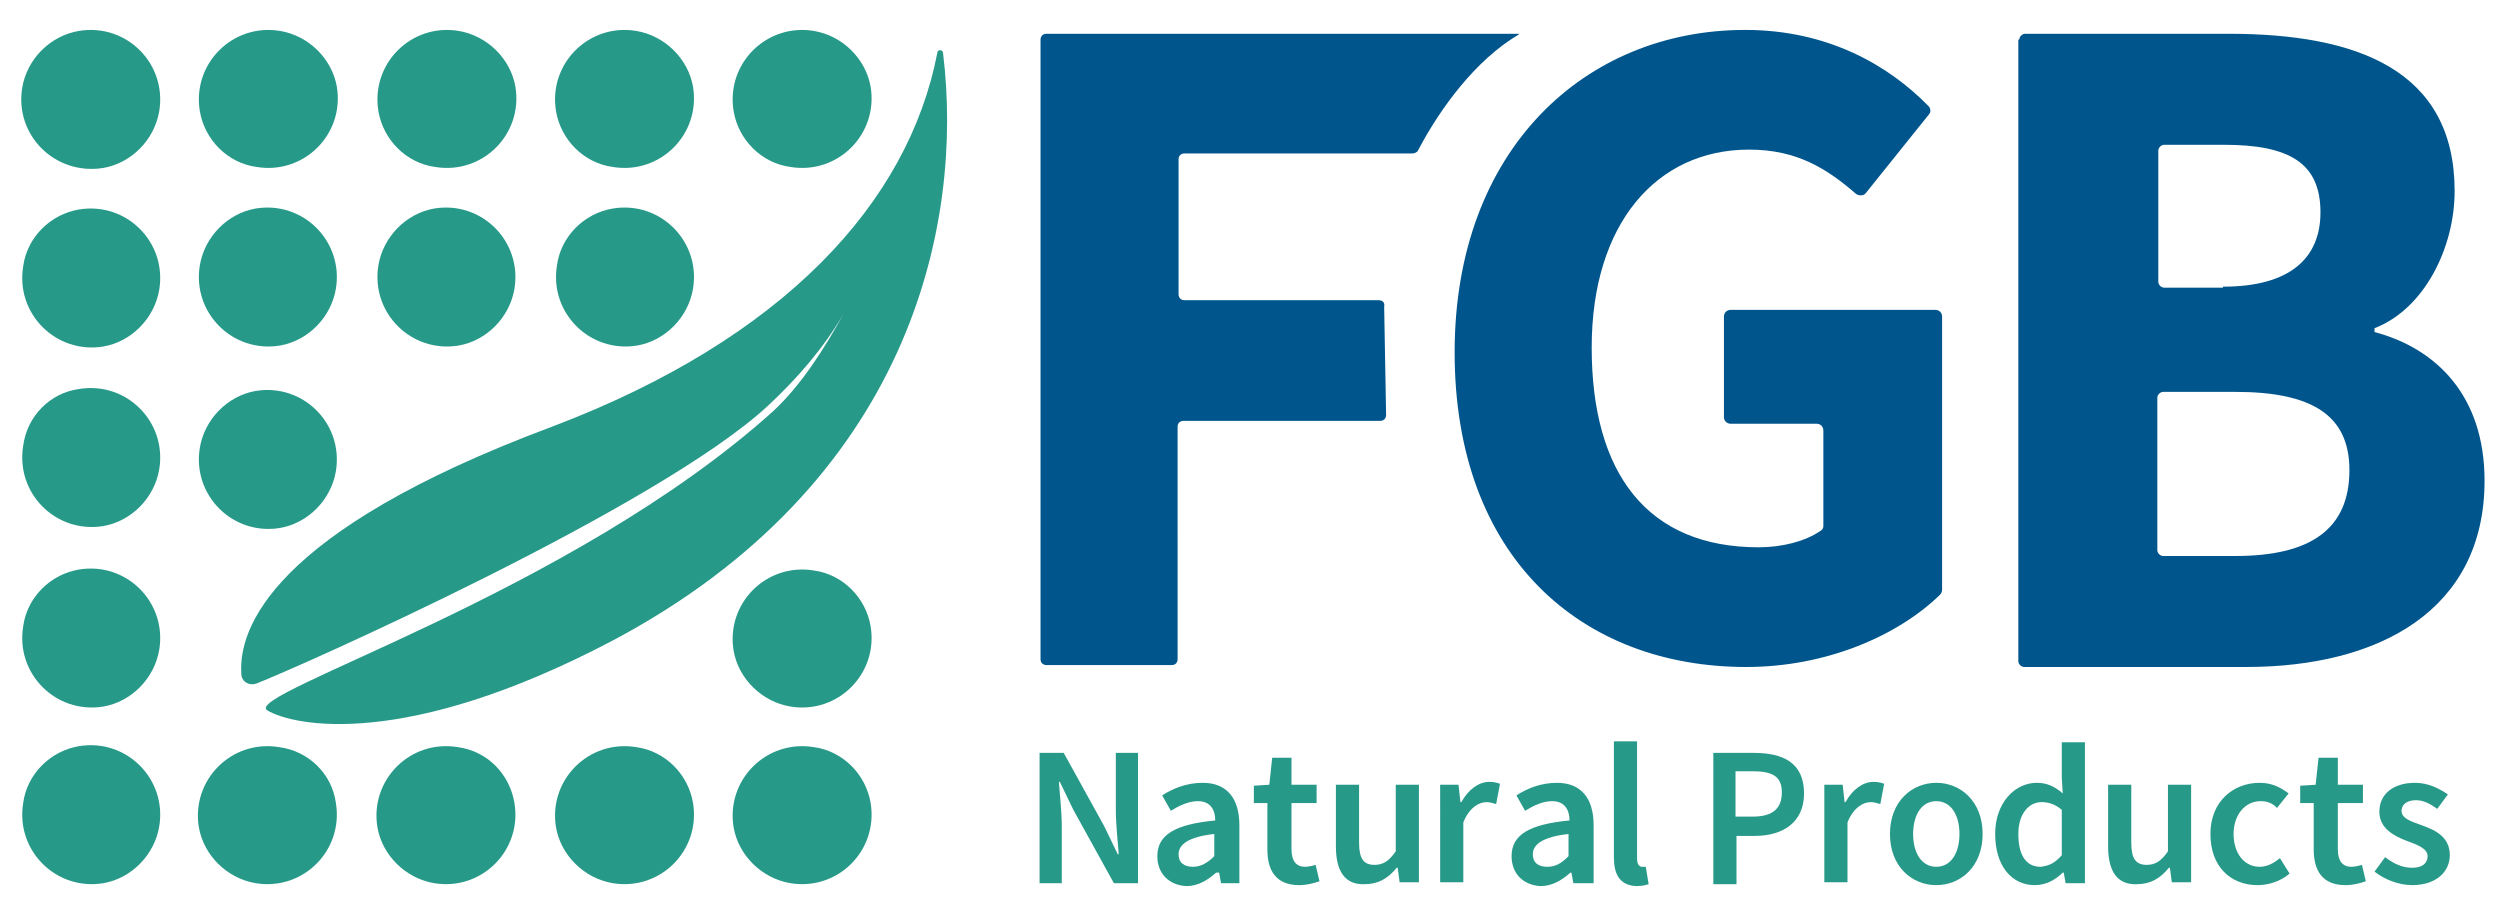 <?xml version="1.0" encoding="utf-8"?>
<!-- Generator: Adobe Illustrator 24.3.0, SVG Export Plug-In . SVG Version: 6.00 Build 0)  -->
<svg version="1.1" id="Layer_1" xmlns="http://www.w3.org/2000/svg" xmlns:xlink="http://www.w3.org/1999/xlink" x="0px" y="0px"
	 width="259px" height="94.7px" viewBox="0 0 259 94.7" style="enable-background:new 0 0 259 94.7;" xml:space="preserve">
<style type="text/css">
	.st0{fill:#279989;}
	.st1{fill:#00558C;}
</style>
<path class="st0" d="M90.2,83.2c0.8,4.9-3.4,9.1-8.3,8.3c-3-0.5-5.4-2.9-5.9-5.8c-0.8-4.9,3.4-9.1,8.3-8.3
	C87.3,77.8,89.7,80.2,90.2,83.2z"/>
<path class="st0" d="M90.2,64.9c0.8,4.9-3.4,9.1-8.3,8.3c-3-0.5-5.4-2.9-5.9-5.8c-0.8-4.9,3.4-9.1,8.3-8.3
	C87.3,59.5,89.7,61.9,90.2,64.9z"/>
<path class="st0" d="M71.8,83.2c0.8,4.9-3.4,9.1-8.3,8.3c-3-0.5-5.4-2.9-5.9-5.8c-0.8-4.9,3.4-9.1,8.3-8.3
	C68.9,77.8,71.3,80.2,71.8,83.2z"/>
<path class="st0" d="M53.3,83.2c0.8,4.9-3.4,9.1-8.3,8.3c-3-0.5-5.4-2.9-5.9-5.8c-0.8-4.9,3.4-9.1,8.3-8.3
	C50.5,77.8,52.8,80.2,53.3,83.2z"/>
<path class="st0" d="M34.8,83.2c0.8,4.9-3.4,9.1-8.3,8.3c-3-0.5-5.4-2.9-5.9-5.8c-0.8-4.9,3.4-9.1,8.3-8.3
	C32,77.8,34.4,80.2,34.8,83.2z"/>
<path class="st0" d="M8.2,3.2c4.9-0.8,9.1,3.4,8.3,8.3c-0.5,3-2.9,5.4-5.8,5.9C5.7,18.2,1.5,14,2.3,9.1C2.8,6.1,5.2,3.7,8.2,3.2z"/>
<path class="st0" d="M8.2,21.7c4.9-0.8,9.1,3.4,8.3,8.3c-0.5,3-2.9,5.4-5.8,5.9c-4.9,0.8-9.1-3.4-8.3-8.3
	C2.8,24.6,5.2,22.2,8.2,21.7z"/>
<path class="st0" d="M26.5,21.6c4.9-0.8,9.1,3.4,8.3,8.3c-0.5,3-2.9,5.4-5.8,5.9c-4.9,0.8-9.1-3.4-8.3-8.3
	C21.2,24.5,23.6,22.1,26.5,21.6z"/>
<path class="st0" d="M26.5,40.5c4.9-0.8,9.1,3.4,8.3,8.3c-0.5,3-2.9,5.4-5.8,5.9c-4.9,0.8-9.1-3.4-8.3-8.3
	C21.2,43.4,23.6,41,26.5,40.5z"/>
<path class="st0" d="M45,21.6c4.9-0.8,9.1,3.4,8.3,8.3c-0.5,3-2.9,5.4-5.8,5.9c-4.9,0.8-9.1-3.4-8.3-8.3
	C39.7,24.5,42.1,22.1,45,21.6z"/>
<path class="st0" d="M63.5,21.6c4.9-0.8,9.1,3.4,8.3,8.3c-0.5,3-2.9,5.4-5.8,5.9c-4.9,0.8-9.1-3.4-8.3-8.3
	C58.1,24.5,60.5,22.1,63.5,21.6z"/>
<path class="st0" d="M8.2,40.3c4.9-0.8,9.1,3.4,8.3,8.3c-0.5,3-2.9,5.4-5.8,5.9c-4.9,0.8-9.1-3.4-8.3-8.3
	C2.8,43.1,5.2,40.7,8.2,40.3z"/>
<path class="st0" d="M8.2,59c4.9-0.8,9.1,3.4,8.3,8.3c-0.5,3-2.9,5.4-5.8,5.9c-4.9,0.8-9.1-3.4-8.3-8.3C2.8,61.9,5.2,59.5,8.2,59z"
	/>
<path class="st0" d="M8.2,77.3c4.9-0.8,9.1,3.4,8.3,8.3c-0.5,3-2.9,5.4-5.8,5.9c-4.9,0.8-9.1-3.4-8.3-8.3
	C2.8,80.2,5.2,77.8,8.2,77.3z"/>
<path class="st0" d="M20.7,11.5c-0.8-4.9,3.4-9.1,8.3-8.3c3,0.5,5.4,2.9,5.9,5.8c0.8,4.9-3.4,9.1-8.3,8.3
	C23.6,16.9,21.2,14.5,20.7,11.5z"/>
<path class="st0" d="M39.2,11.5c-0.8-4.9,3.4-9.1,8.3-8.3c3,0.5,5.4,2.9,5.9,5.8c0.8,4.9-3.4,9.1-8.3,8.3
	C42.1,16.9,39.7,14.5,39.2,11.5z"/>
<path class="st0" d="M57.6,11.5c-0.8-4.9,3.4-9.1,8.3-8.3c3,0.5,5.4,2.9,5.9,5.8c0.8,4.9-3.4,9.1-8.3,8.3
	C60.5,16.9,58.1,14.5,57.6,11.5z"/>
<path class="st0" d="M76,11.5c-0.8-4.9,3.4-9.1,8.3-8.3c3,0.5,5.4,2.9,5.9,5.8c0.8,4.9-3.4,9.1-8.3,8.3C78.9,16.9,76.5,14.5,76,11.5
	z"/>
<g>
	<path class="st0" d="M107.7,78h2.5l4.2,7.6l1.4,2.9h0.1c-0.1-1.4-0.3-3.1-0.3-4.6V78h2.3v13.5h-2.5l-4.2-7.6l-1.4-2.9h-0.1
		c0.1,1.4,0.3,3.1,0.3,4.6v5.9h-2.3V78z"/>
	<path class="st0" d="M119.9,88.7c0-2.2,1.8-3.3,6-3.7c0-1.1-0.5-2-1.8-2c-1,0-2,0.5-2.8,1l-0.9-1.6c1.1-0.7,2.5-1.3,4.2-1.3
		c2.5,0,3.8,1.6,3.8,4.4v6h-1.9l-0.2-1.1H126c-0.9,0.8-1.9,1.4-3.1,1.4C121.1,91.7,119.9,90.5,119.9,88.7z M125.8,88.7v-2.3
		c-2.7,0.3-3.7,1.1-3.7,2.1c0,0.9,0.6,1.3,1.5,1.3C124.4,89.8,125.1,89.4,125.8,88.7z"/>
	<path class="st0" d="M131.3,88v-4.8h-1.4v-1.8l1.6-0.1l0.3-2.8h2v2.8h2.6v1.9h-2.6V88c0,1.2,0.5,1.8,1.4,1.8c0.3,0,0.8-0.1,1.1-0.2
		l0.4,1.7c-0.6,0.2-1.3,0.4-2.1,0.4C132.2,91.7,131.3,90.2,131.3,88z"/>
	<path class="st0" d="M138.4,87.7v-6.4h2.4v6c0,1.7,0.5,2.3,1.6,2.3c0.9,0,1.5-0.4,2.2-1.4v-6.9h2.4v10.1H145l-0.2-1.5h-0.1
		c-0.9,1.1-1.9,1.7-3.3,1.7C139.3,91.7,138.4,90.2,138.4,87.7z"/>
	<path class="st0" d="M149.2,81.3h1.9l0.2,1.8h0.1c0.7-1.3,1.8-2.1,2.9-2.1c0.5,0,0.8,0.1,1.1,0.2l-0.4,2.1c-0.4-0.1-0.6-0.2-1-0.2
		c-0.8,0-1.8,0.6-2.4,2.1v6.2h-2.4V81.3z"/>
	<path class="st0" d="M156.6,88.7c0-2.2,1.8-3.3,6-3.7c0-1.1-0.5-2-1.8-2c-1,0-2,0.5-2.8,1l-0.9-1.6c1.1-0.7,2.5-1.3,4.2-1.3
		c2.5,0,3.8,1.6,3.8,4.4v6H163l-0.2-1.1h-0.1c-0.9,0.8-1.9,1.4-3.1,1.4C157.8,91.7,156.6,90.5,156.6,88.7z M162.5,88.7v-2.3
		c-2.7,0.3-3.7,1.1-3.7,2.1c0,0.9,0.6,1.3,1.5,1.3C161.2,89.8,161.8,89.4,162.5,88.7z"/>
	<path class="st0" d="M167.2,88.8v-12h2.4V89c0,0.6,0.3,0.8,0.5,0.8c0.1,0,0.2,0,0.4,0l0.3,1.8c-0.3,0.1-0.7,0.2-1.3,0.2
		C167.8,91.7,167.2,90.6,167.2,88.8z"/>
	<path class="st0" d="M177.5,78h4.2c3,0,5.2,1,5.2,4.2c0,3-2.2,4.4-5.1,4.4h-1.9v5h-2.4V78z M181.6,84.6c2,0,3-0.8,3-2.5
		c0-1.7-1-2.2-3.1-2.2h-1.7v4.7H181.6z"/>
	<path class="st0" d="M189,81.3h1.9l0.2,1.8h0.1c0.7-1.3,1.8-2.1,2.9-2.1c0.5,0,0.8,0.1,1.1,0.2l-0.4,2.1c-0.4-0.1-0.6-0.2-1-0.2
		c-0.8,0-1.8,0.6-2.4,2.1v6.2H189V81.3z"/>
	<path class="st0" d="M195.8,86.4c0-3.4,2.3-5.3,4.8-5.3c2.5,0,4.8,1.9,4.8,5.3c0,3.4-2.3,5.3-4.8,5.3
		C198.1,91.7,195.8,89.8,195.8,86.4z M203,86.4c0-2-0.9-3.4-2.4-3.4c-1.5,0-2.4,1.4-2.4,3.4c0,2,0.9,3.4,2.4,3.4
		C202.1,89.8,203,88.4,203,86.4z"/>
	<path class="st0" d="M206.7,86.4c0-3.3,2.1-5.3,4.3-5.3c1.1,0,1.9,0.4,2.7,1.1l-0.1-1.6v-3.7h2.4v14.6H214l-0.2-1.1h-0.1
		c-0.8,0.8-1.8,1.3-2.9,1.3C208.4,91.7,206.7,89.7,206.7,86.4z M213.6,88.6v-4.7c-0.7-0.6-1.4-0.8-2.1-0.8c-1.3,0-2.4,1.2-2.4,3.3
		c0,2.2,0.8,3.4,2.3,3.4C212.3,89.7,212.9,89.4,213.6,88.6z"/>
	<path class="st0" d="M218.4,87.7v-6.4h2.4v6c0,1.7,0.5,2.3,1.6,2.3c0.9,0,1.5-0.4,2.2-1.4v-6.9h2.4v10.1H225l-0.2-1.5h-0.1
		c-0.9,1.1-1.9,1.7-3.3,1.7C219.3,91.7,218.4,90.2,218.4,87.7z"/>
	<path class="st0" d="M229,86.4c0-3.4,2.4-5.3,5.1-5.3c1.3,0,2.2,0.5,3,1.1l-1.2,1.5c-0.5-0.5-1-0.7-1.7-0.7c-1.6,0-2.8,1.4-2.8,3.4
		c0,2,1.1,3.4,2.7,3.4c0.8,0,1.5-0.4,2.1-0.9l1,1.6c-0.9,0.8-2.2,1.2-3.3,1.2C231.1,91.7,229,89.8,229,86.4z"/>
	<path class="st0" d="M239.7,88v-4.8h-1.4v-1.8l1.6-0.1l0.3-2.8h2v2.8h2.6v1.9h-2.6V88c0,1.2,0.5,1.8,1.4,1.8c0.3,0,0.8-0.1,1.1-0.2
		l0.4,1.7c-0.6,0.2-1.3,0.4-2.1,0.4C240.6,91.7,239.7,90.2,239.7,88z"/>
	<path class="st0" d="M246,90.3l1.1-1.5c0.9,0.7,1.8,1.1,2.8,1.1c1.1,0,1.6-0.5,1.6-1.2c0-0.8-1.1-1.2-2.2-1.6
		c-1.3-0.5-2.8-1.3-2.8-3c0-1.8,1.4-3,3.7-3c1.4,0,2.5,0.6,3.4,1.2l-1.1,1.5c-0.7-0.5-1.4-0.9-2.2-0.9c-1,0-1.5,0.5-1.5,1.1
		c0,0.8,1,1.1,2.1,1.5c1.4,0.5,2.9,1.2,2.9,3.1c0,1.7-1.4,3.1-3.9,3.1C248.5,91.7,247,91.1,246,90.3z"/>
</g>
<g>
	<path class="st1" d="M150.7,36.5c0-21.1,13.6-33.4,30.1-33.4c8.6,0,14.9,3.7,19,7.9c0.2,0.2,0.3,0.6,0,0.9l-6.5,8.1
		c-0.2,0.3-0.7,0.3-1,0.1c-3-2.6-6.1-4.6-11.1-4.6c-9.6,0-16.3,7.7-16.3,20.5c0,13.1,5.8,20.7,17.3,20.7c2.4,0,4.8-0.6,6.4-1.7
		c0.2-0.1,0.3-0.3,0.3-0.5v-9.9c0-0.4-0.3-0.7-0.7-0.7h-8.9c-0.4,0-0.7-0.3-0.7-0.7V32.8c0-0.4,0.3-0.7,0.7-0.7h21.2
		c0.4,0,0.7,0.3,0.7,0.7v28.3c0,0.2-0.1,0.4-0.2,0.5c-4.3,4.2-11.7,7.5-20.1,7.5C163.9,69.1,150.7,57.8,150.7,36.5z"/>
	<path class="st1" d="M209.2,4.1c0-0.3,0.3-0.6,0.6-0.6h21.1c13.2,0,23.4,3.7,23.4,16.3c0,5.8-3.1,12.2-8.3,14.2v0.4
		c6.4,1.7,11.4,6.6,11.4,15.4c0,13.4-10.9,19.3-24.7,19.3h-23c-0.3,0-0.6-0.3-0.6-0.6V4.1z M230.3,29.7c7,0,10.1-3,10.1-7.7
		c0-5.1-3.2-7-10-7h-6.2c-0.3,0-0.6,0.3-0.6,0.6v13.6c0,0.3,0.3,0.6,0.6,0.6H230.3z M231.6,57.6c7.8,0,11.8-2.8,11.8-8.9
		c0-5.7-3.9-8.1-11.8-8.1h-7.5c-0.3,0-0.6,0.3-0.6,0.6V57c0,0.3,0.3,0.6,0.6,0.6H231.6z"/>
</g>
<g>
	<path class="st1" d="M142.8,31.1h-20.1c-0.4,0-0.6-0.3-0.6-0.6V16.5c0-0.4,0.3-0.6,0.6-0.6l23.6,0c0.2,0,0.5-0.1,0.6-0.3
		c2.3-4.4,6-9.4,10.4-12l0.1-0.1h-49c-0.4,0-0.6,0.3-0.6,0.6v64.2c0,0.4,0.3,0.6,0.6,0.6h13c0.4,0,0.6-0.3,0.6-0.6V44.2
		c0-0.4,0.3-0.6,0.6-0.6H143c0.4,0,0.6-0.3,0.6-0.6l-0.2-11.2C143.5,31.3,143.2,31.1,142.8,31.1z"/>
</g>
<path class="st0" d="M97.7,5.5c0-0.4-0.6-0.4-0.6,0c-3,15.5-15.9,29.6-39.9,38.7C28,55.1,24.7,65.2,25,69.8c0,0.8,0.8,1.3,1.6,1
	c3.9-1.5,41.6-18.2,53-28.8c3-2.8,5.7-5.9,7.8-9.5c-2,3.6-4.3,7.3-7.3,10.1c-21,18.9-55.2,29.3-52.4,31c2.7,1.6,14.2,4.1,35.7-7.2
	C94.2,50.1,99.9,23.4,97.7,5.5z"/>
</svg>
